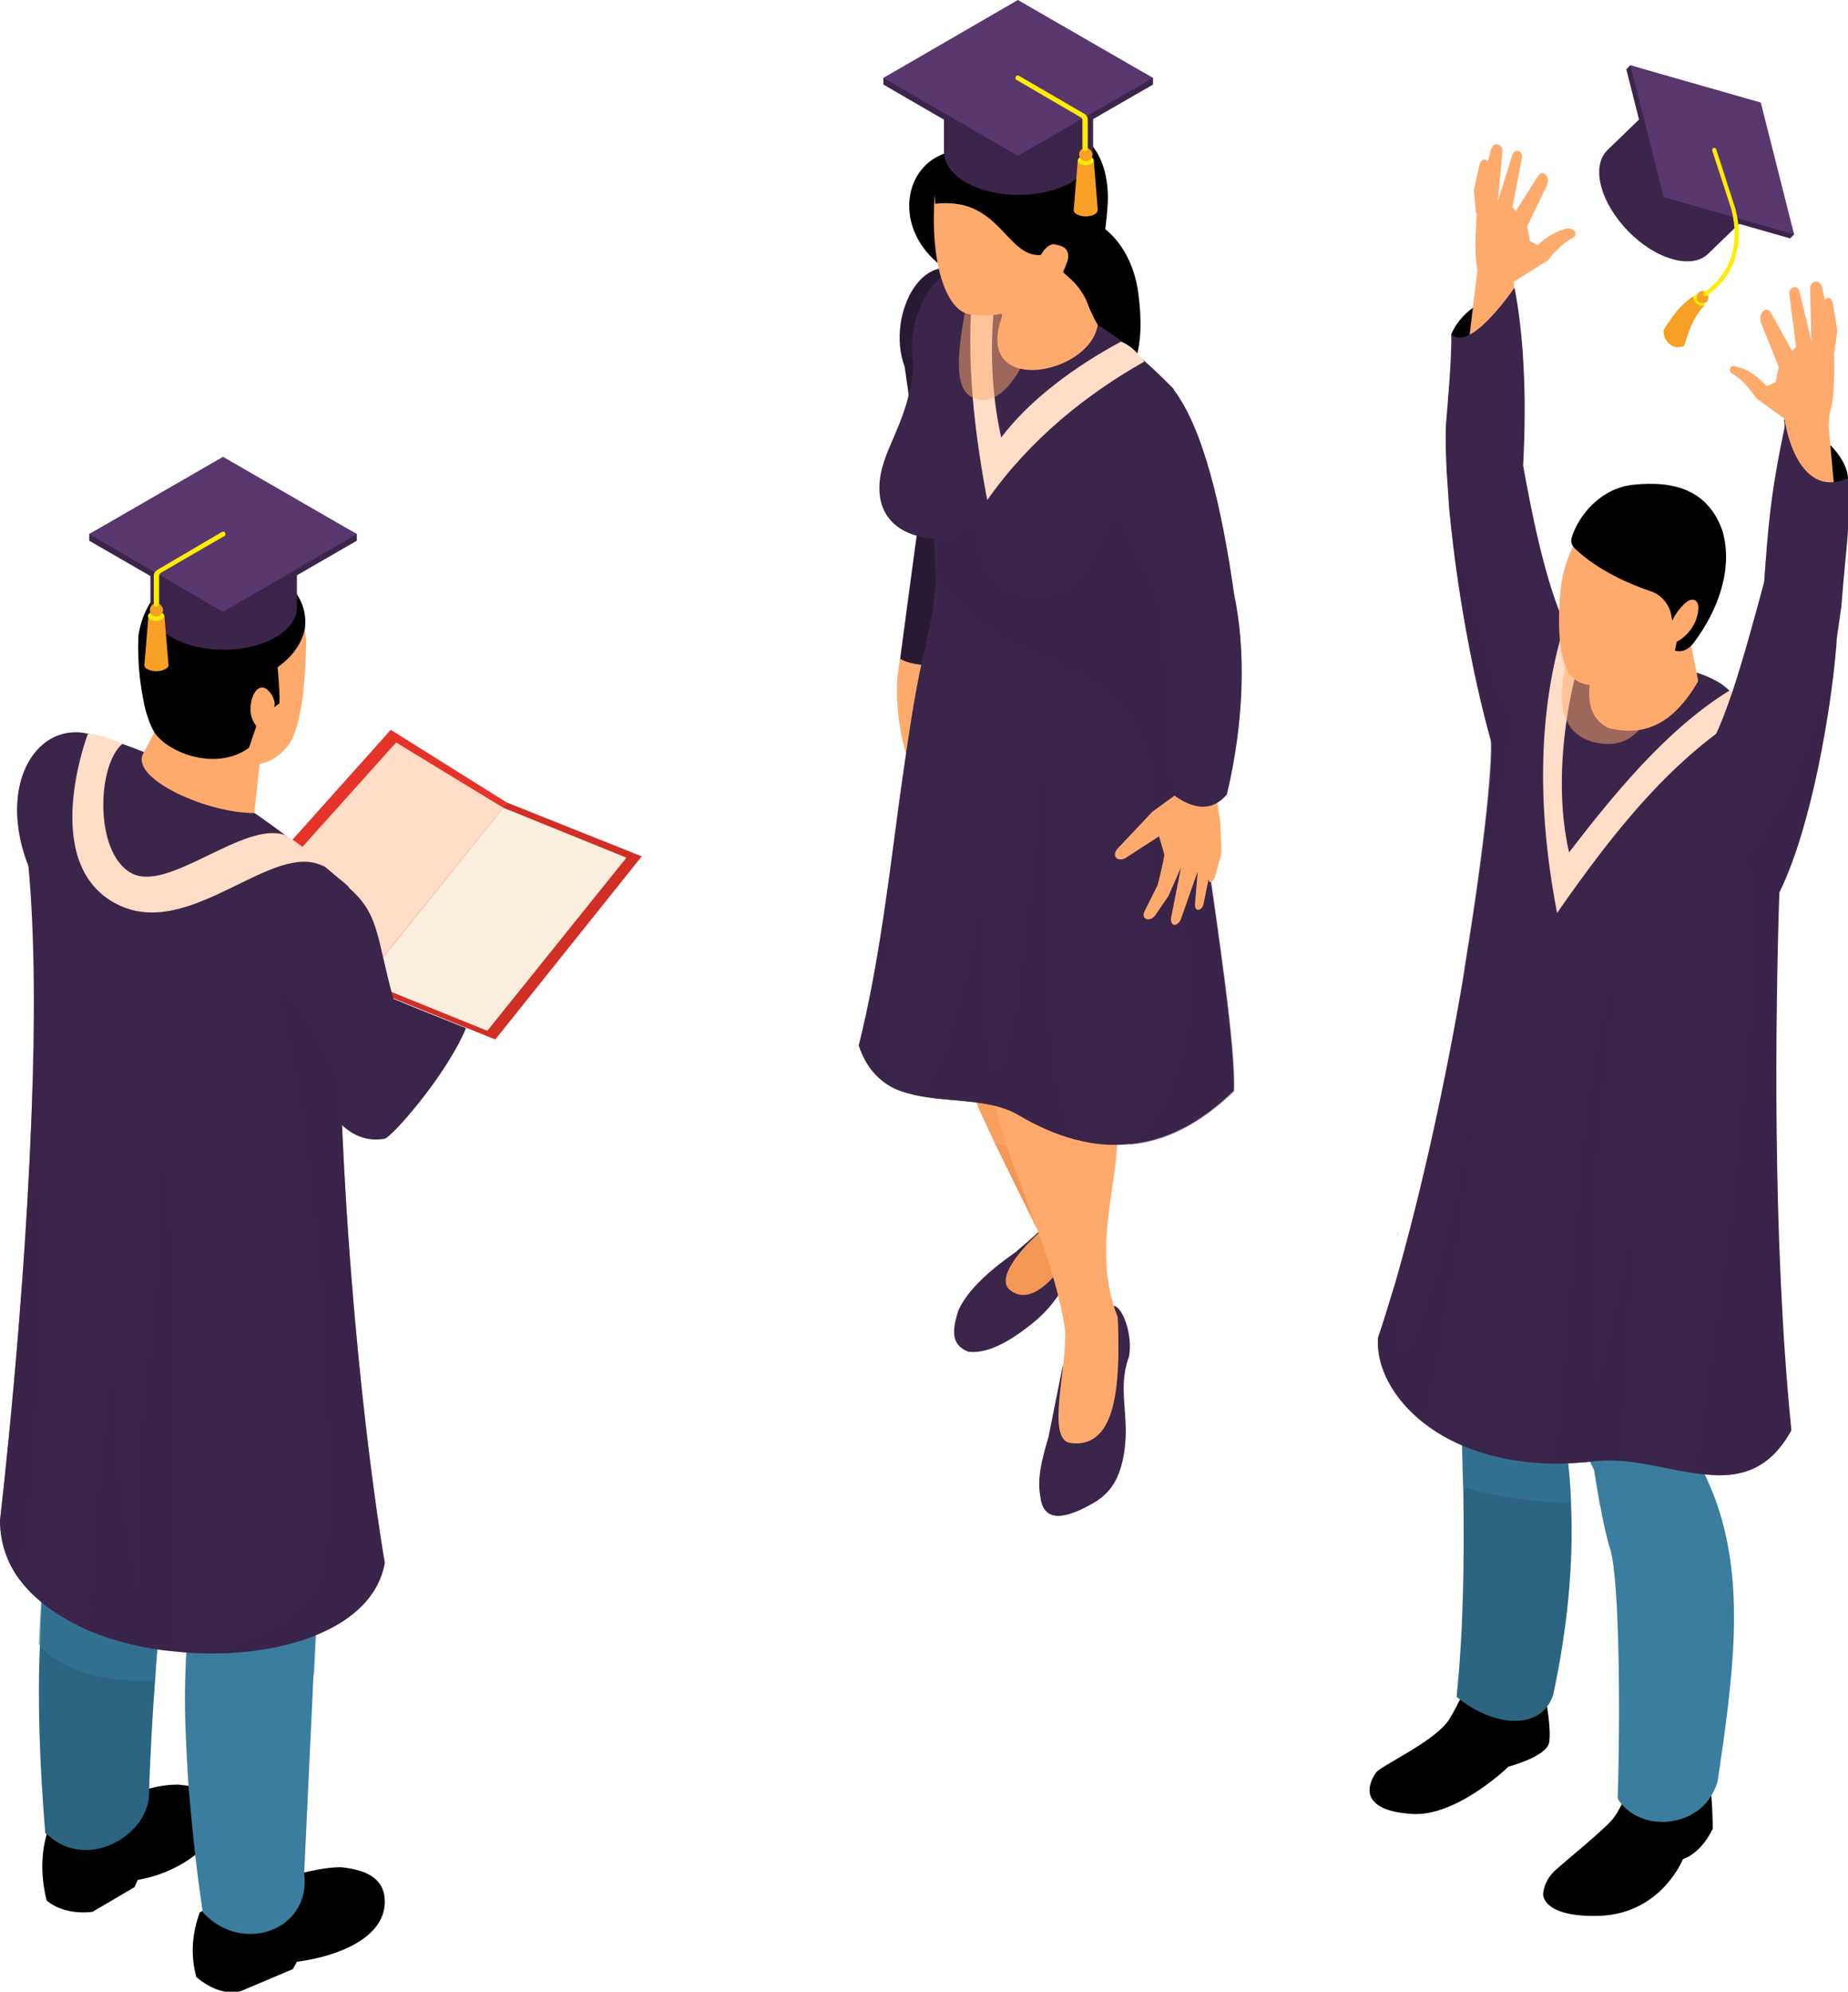 <?xml version="1.0" encoding="utf-8"?>
<!-- Generator: Adobe Illustrator 22.0.0, SVG Export Plug-In . SVG Version: 6.00 Build 0)  -->
<svg version="1.1" id="Слой_1" xmlns="http://www.w3.org/2000/svg" xmlns:xlink="http://www.w3.org/1999/xlink" x="0px" y="0px"
	 width="277.6px" height="299.1px" viewBox="0 0 277.6 299.1" style="enable-background:new 0 0 277.6 299.1;" xml:space="preserve"
	>
<style type="text/css">
	.st0{fill:#FFAA6D;}
	.st1{opacity:0.3;fill:#FFAA6D;}
	.st2{fill:#2B6582;}
	.st3{fill:#3A7D9E;}
	.st4{opacity:0.5;fill:#3A7D9E;}
	.st5{fill:#3B254A;}
	.st6{fill:#FFDDC7;}
	.st7{opacity:0.5;fill:#FFAA6D;}
	.st8{opacity:0.5;fill:#3B254A;}
	.st9{fill:#58376E;}
	.st10{fill:#F89F26;}
	.st11{fill:#FFED00;}
	.st12{fill:#D12E26;}
	.st13{fill:#FAEEDF;}
	.st14{fill:#E6332A;}
	.st15{fill:#F29755;}
	.st16{fill:#291A33;}
</style>
<g>
	<g>
		<path d="M277.6,71.8c-0.2-3.4-4.5-7.7-9.6-8.8l0.6,9.5l7.1,2.6L277.6,71.8z"/>
		<g>
			<path class="st0" d="M268.1,62.5v0.3l0.1,8.8l0,2.7l6.4,1.5l0.5,0.1l0.7,0.2l-0.2-2l-0.9-9.9l-0.1-1.1
				C273.6,61,268.1,62.5,268.1,62.5z"/>
			<path class="st0" d="M260,56c1.1,0.6,2.1,1.5,3,2.7c0.3,0.4,0.6,0.8,0.9,1.2l4.2,3l1.2,0.8l-0.3,2.6l5.7-1.6l0-0.5l0.1-2
				c0.7-2,0.8-5.4,0.7-9.1l0.1-0.6c0,0,0.4-2.9,0.4-2.9l-0.7-4.2c-0.2-0.6-0.6-0.9-1.2-0.4l-0.4-1.9c-0.4-1.3-1.8-0.9-1.8,0.2
				l0.2,7.9l-1.8-7.5c-0.3-1-1.7-0.6-1.5,0.6l1,7.8l-0.6,0.6l-3.1-5.6c-0.6-1.3-2-0.3-1.6,1.3l2.7,6.7l-0.5,2.3l-1.3,0.6
				c-1.4-1.5-2.9-2.6-4.5-2.9C260.1,54.7,259.6,55.3,260,56z"/>
			<path class="st1" d="M263,58.7c0.3,0.4,0.6,0.7,0.9,1.1l4.2,3l0.1,8.8l6.5,4.2l0.4,0.3l0-0.2l0.5-1.9l-0.9-9.9l0.1-2
				c0.7-2,0.8-5.4,0.7-9.1l0.1-0.6c-1.3,4.3-2.7,8.8-4.8,9.6C268.6,62.6,265.1,60.7,263,58.7z"/>
			<path class="st1" d="M267.4,54.8c0,0,2.9,4.9,2.8,4.6c-0.1-0.3-3.3-2.3-3.3-2.3L267.4,54.8z"/>
		</g>
		<path d="M232.1,254.6c0,0,1,5,0.6,7.1c-0.4,2.1-6.1,3.6-6.1,3.6s-7.8,7.6-14.6,7.1c-4-0.3-5.3-1.3-6-2.4c-0.6-1.2-0.1-2.7,0.7-3.8
			c0.8-1.1,8.9-4.7,11-8c1-1.6,2.6-5,2.6-5l0.6-6.3l10.9-0.6l-0.4,7.4L232.1,254.6z"/>
		<path class="st2" d="M217.6,204c0.1,1.2,0.2,2,0.3,2.5c0.1,0.5,0.2,0.8,0.2,0.8l1.5,9.1c0.1,2.3,0.1,4.6,0.2,6.8
			c0.2,11.4,0,22.1-1,31.6c4.8,4.1,12.4,5.6,14.5-0.2c2.1-9.8,3.1-19.4,2.7-28.7c0-0.1,0-0.2,0-0.2c-0.2-5-0.8-9.9-1.7-14.7l0.1-0.7
			l1-5.4l0.1-0.4l5.3-28.5l-20.1-23.1c0,0-0.7,4.4-1.6,10c-1.1,7.4-2.3,16.9-2.3,22.1C216.8,195,217.2,200.9,217.6,204z"/>
		<path d="M256.3,266.5c0.8,1.6,0.9,4.2,1,8.1c-1,2.1-2.6,3.9-4.5,4.6c0,0-3.2,8.1-12.4,8.5c-8.7,0.3-8.6-3.2-8.6-3.2
			c0,0,0-2,1.9-3.7c1.2-1.1,7.6-6.3,8.7-7.8c1.1-1.5,2-3.8,2-3.8l0.3-6.3l11.7-0.2L256.3,266.5z"/>
		<path class="st3" d="M218.9,162.8c0,0.1,0,0.2,0.1,0.2c3.4,11,9.3,14.5,15.5,15.8c0.1,9.5,0.2,18.3,0.9,25.8c0,0.2,0,0.3,0.1,0.5
			c0.7,6.3,1.9,11.6,4,15.7c0,0,0.4,2.5,0.9,5.4c0.4,2.2,0.9,4.6,1.5,6.5c1.4,4.7,1.5,25.2,1.1,37.4c2.3,3.7,7.4,4.4,11.1,2.4
			c0,0,0,0,0.1-0.1c0.2-0.1,0.5-0.3,0.7-0.4c1.4-1,2.5-2.5,3.1-4.4c2.4-16.1,4.1-29.3,0-41.5c-0.8-2.3-1.8-4.6-3-6.8
			c0.7-3.8,1.1-7.6,1.4-11.4c0.6-8.6,0.1-17.2-0.5-26.5c0.6-6.1,0.1-11.4-1.3-16c-0.4-1.4-0.9-2.8-1.5-4.1c-0.6-1.4-1.3-2.7-2.1-4
			l-29.8-7.6l-1.8,7.6l-0.1,2L218.9,162.8z"/>
		<path class="st4" d="M235.4,205c0.7,6.3,1.9,11.6,4,15.7c0,0,0.4,2.5,0.9,5.4c6.5,1.3,12.4,1.3,17.6,0c-0.8-2.3-1.8-4.6-3-6.8
			c0.7-3.8,1.1-7.6,1.4-11.4L235.4,205z"/>
		<path class="st4" d="M218,206l-0.1,0.6c0.1,0.5,0.2,0.8,0.2,0.8l1.5,9.1c0.1,2.3,0.1,4.6,0.2,6.8c4.5,1.4,11.1,2.4,16.2,2.4
			c-0.2-5-0.8-9.9-1.7-14.7l0.1-0.7c0-0.2-0.1-0.5-0.1-0.7l1.1-6.1l-17.5-2.3l-0.2,1.3C217.8,205.1,218,206,218,206z"/>
		<path class="st5" d="M207,200.9c-0.3,4.2,2.1,9.1,7,12.9c4.4,3.4,10.8,5.8,19.1,6c2.1,0,4.4-0.1,6.7-0.4c1.3-0.1,2.6-0.1,3.9,0
			c4.6,0.4,9.2,1.9,13.4,2.1c4.6,0.3,8.8-0.9,12-6.7c-2.9-28.7-2.4-63-1.8-81.1c0.3-7.9,0.5-12.7,0.5-12.7c0,0-2.2-2.1-2.2-2.1
			l0.4-8.4c-2.2-2.1-3.9-4.6-5.9-6.5c-0.5-0.5-1.1-1-1.7-1.4c-3.2-2-7.3-2.5-10.8-3.2l-11-6.9c0,0-1.9-1.2-1.9-1.2
			c-0.1,0.1-0.3,0.3-0.4,0.4c-3.5,3.9-6.3,8.1-8.4,12.6c-0.4,1-0.9,2-1.3,2.9c-0.7,1.7-0.2,1.6-0.6,3.4c0,0.1,0,0.2,0,0.3
			c0.3,4.3-1.3,18.7-4.2,35.9c-2.5,14.8-6.1,31.5-10.2,45.8C208.7,195.5,207.9,198.3,207,200.9z"/>
		<path d="M227.1,43.2c-3.5,1.6-7.3,2.9-9.1,7l1.1,5.6c0,0,7.3-5.9,7.3-6.4C226.4,49,227.1,43.2,227.1,43.2z"/>
		<g>
			<path class="st0" d="M220.3,54.1l7.4-6.4l-0.3-5.3l-0.1-1.9l0-0.9c0,0-2.1-0.4-3.7-0.6c-1.2-0.1-2.1-0.1-1.5,0.3l-0.1,1
				L220.3,54.1z"/>
			<path class="st0" d="M221.8,32.7c-0.2,3-0.3,5.7,0.1,7.5c0,0.1,0.1,0.3,0.1,0.4l-0.1,2.4l5.4,1.9l-0.1-2.5l0.2-0.1l5.1-3.2
				c1.2-1.5,2.5-2.8,4-3.5c0.4-0.6,0-1.3-1-1.3c-1.5,0.3-3,1.1-4.5,2.5l-1.2-0.6l-0.4-2.2l3-6.2c0.5-1.4-0.7-2.5-1.4-1.3l-3.3,5.2
				l-0.5-0.6l1.4-7.3c0.3-1.1-1-1.6-1.4-0.6l-2.2,7l0.7-7.5c0-1.1-1.3-1.5-1.7-0.3l-0.5,1.8c-0.6-0.5-0.9-0.2-1.2,0.3l-0.9,4
				l0.3,3.4C221.9,32.1,221.8,32.4,221.8,32.7L221.8,32.7z"/>
			<path class="st1" d="M227.7,47.6l-0.3-5.3l5.1-3.2l-5.3,1.2l-1.1,0.3c-1.5,0.1-2.3-0.6-2.6-1.7c0-0.1-1.7-6.2-1.7-6.2
				c-0.2,3-0.3,5.8,0.1,7.6l-1.6,13.9L227.7,47.6z"/>
			<polygon class="st1" points="229.9,36.4 227.3,37.2 229.5,34.2 			"/>
		</g>
		<path class="st5" d="M217.5,73.6c0.1,0.9,0.1,1.8,0.2,2.8c1.4,14.8,4.3,27.9,6.2,34.6c0.9,3.1,1.6,4.9,1.9,4.9
			c0.2-0.4,0.4-0.7,0.6-1.1c2.1-3.7,4.7-7.9,11-17.6c-1.2-0.9-2.3-2.9-3.2-5.5c-3.1-7.9-5.2-20.9-5.4-21.8c0.6-10.8,0-20.2-1.3-26.7
			c0,0-6.6,9.8-9.5,7c0.1,3.5-0.6,11.2-0.8,13.6C217.1,66.3,217.2,69.8,217.5,73.6z"/>
		<path class="st6" d="M263,106.7c-11.6,6.9-20.4,17.9-29.1,30.4c-3.4-17.6-2.6-32.7,1.8-45.4l3.2,2.3c-3.8,10.3-5.6,23.6-3.2,34
			c6.4-8.3,14.5-18.4,24.1-24.3C260.9,104.6,262,105.2,263,106.7z"/>
		<g>
			<path class="st0" d="M254.1,91.8c-0.7,4.1,0.3,6.4,1,10.5c-3.8,6.5-8.1,8.4-13.6,7c-3.7-2.1-2.9-5.9-2.1-10.3l8-10.6L254.1,91.8z
				"/>
			<path class="st7" d="M249.9,96.5c-0.1,9.4-3.4,17.4-11.3,14.7c-5.1-2-4.6-8.1-2.4-14.5L249.9,96.5z"/>
			<path class="st0" d="M252,94.1c-1.4,2.9-3.5,5.4-6.1,7.3c-4.1,1.3-7.4,2.4-9.6,0.4c-2.1-1.9-2.4-7.5-1.9-12.9
				c0.3-3.7,1.7-7.2,4.2-10.6c2.5-3.4,5.9-5.9,11.9-4.9c4.3,0.7,7.6,4.2,7.6,8.3c0.1,5.8-1.9,9.7-4.3,12.8L252,94.1z"/>
			<path d="M248,88.8c-3-1-8-3.1-11.5-6.5c-0.4-0.4-0.6-1-0.4-1.6c1.1-3.5,4.5-7.4,9.2-7.9c6.5-0.7,11.3,1,13.4,6.8
				c1.7,5.6-0.5,12-4.4,17.1c-0.8,0.9-1.7,1.3-2.7,1l1.1-5.4l-1.5,0.9l-0.2-1.1C250.6,90.6,249.5,89.3,248,88.8z"/>
			<path class="st0" d="M255.1,91.7c-0.2,1.8-1.3,3.5-2.9,4.5c-0.5,0.3-1.1,0.5-1.5,0.2c-0.4-0.3-0.3-0.8-0.2-1.3
				c0.4-1.6,1.2-3.1,2.4-4.3c0.4-0.4,1-0.9,1.6-0.7C255.1,90.3,255.2,91.1,255.1,91.7z"/>
		</g>
		<path class="st5" d="M257.8,110.2l5.5,13.3l1.4,3.7l2.6,6.8c0-0.1,0.1-0.1,0.1-0.2c4.9-10.1,7.6-27.6,8.3-35.2
			c0.1-1.1,0.2-2,0.2-2.6l0.7-4.9c0.8-10.2,1.2-10.2,1.2-19.4c-7.2,3.5-9.4-6.6-9.6-8.1c-2.3,10.7-2.6,15.7-3.2,23.8
			c-1.5,5.6-3.2,11.8-4.8,16.6C259.3,106.6,258.5,108.7,257.8,110.2z"/>
		<path class="st8" d="M254.4,220.1l2.6,1.4c4.6,0.3,8.8-0.9,12-6.7c-2.9-28.7-2.4-63-1.8-81.1c4.9-10.1,7.6-27.6,8.3-35.2
			c-5.3,19.2-9.7,26-13.4,29.5C264.9,149,259.3,186.5,254.4,220.1z"/>
		<path class="st8" d="M233.1,219.8c2.1,0,4.4-0.1,6.7-0.4c1.3-0.1,2.6-0.1,3.9,0c0.7-12,1.7-26.3,2.5-40.7l-6.5,29
			c-0.9-20.1,1-43.5,4.3-68.6C235.6,164.9,236.8,191,233.1,219.8z"/>
		<path class="st8" d="M209.8,185.8c0.2-0.5,0.3-0.8,0.2-0.8C210,185.1,209.9,185.4,209.8,185.8z"/>
		<path class="st8" d="M207,200.9c-0.3,4.2,2.1,9.1,7,12.9c4.3-17.1,6.9-36.5,8.6-57c-3.3,19.4-6.8,37.5-11.6,46.1
			c-1,0.6-1.4-5.1-1.4-10.2C208.7,195.5,207.9,198.3,207,200.9z"/>
		<path class="st8" d="M217.5,73.6c0.1,0.9,0.1,1.8,0.2,2.8c1.4,14.8,4.3,27.9,6.2,34.6c0.3,4.3-1.3,18.7-4.2,35.9l6.7-32.1l1.5-7.1
			c-0.8-0.9-1.5-2-2.1-3.4c-3.4-6.9-5.7-19.4-8.1-30.8L217.5,73.6z"/>
		<g>
			<path class="st5" d="M265.3,29.7l-8.7,8.4c-1.1,1.1-3,1.5-5.4,0.8c-4.7-1.3-9.5-6.3-10.7-11c-0.6-2.4-0.2-4.2,1-5.4l8.7-8.4
				L265.3,29.7z"/>
			<polygon class="st5" points="244.3,10.4 249.3,30.2 268.9,35.8 269.5,35.2 263.9,16 244.9,9.8 			"/>
			<polygon class="st9" points="244.9,9.8 249.9,29.6 269.5,35.2 264.5,15.4 			"/>
		</g>
		<g>
			<g>
				<path class="st10" d="M250,49.4c1.4-2.2,2.5-3.7,4.5-5l1.5,1.5c-1.6,1.7-2.3,3.7-3,6c-0.2,0.2-1,0.3-1.4,0.2
					c-0.7-0.2-1.4-0.9-1.6-1.6C249.9,50.1,249.8,49.6,250,49.4z"/>
				<path class="st11" d="M255,44.3c-0.5-0.1-0.7,0.2-0.6,0.6c0.1,0.5,0.6,0.9,1.1,1c0.5,0.1,0.7-0.2,0.6-0.6
					C256,44.9,255.5,44.4,255,44.3z"/>
				<path class="st10" d="M255.1,44c-0.3,0.4-0.3,0.9,0,1.3c0.4,0.3,0.9,0.3,1.3,0c0.3-0.4,0.3-0.9,0-1.3
					C256.1,43.6,255.5,43.6,255.1,44z"/>
			</g>
			<path class="st11" d="M256.2,44.5c0.1,0,0.1,0,0.2-0.1c4.1-2.9,5.7-7.6,4.3-13l-2.9-9c0-0.1-0.2-0.2-0.4-0.2
				c-0.1,0-0.2,0.2-0.2,0.4l2.9,8.9c1.3,5.2-0.1,9.6-4.1,12.4c-0.1,0.1-0.2,0.3-0.1,0.4C256,44.4,256.1,44.5,256.2,44.5z"/>
		</g>
	</g>
	<g>
		<path d="M57.8,285.6c0-3.5-2.7-4.8-6.6-5.2c-3.5,0-8.1,1.5-14.2,3l-7,3.8c-1.3,3.6-1.3,6.8-0.5,9.7c2,1.7,4.4,2.7,6.7,2.1l7.8-3.3
			l0.6-1.1C50.8,293.8,57.8,291,57.8,285.6z"/>
		<path d="M7,285.4c1.9,1.6,4.7,2,6.9,1.7l6.3-3.7l0.5-1.1c3.1-0.5,6.3-1.9,8.7-3.8c2.2-1.9,3.7-4.2,3.7-6.8c0-2.4-1.8-3.1-4.7-3.5
			c-0.5-0.1-1-0.1-1.6-0.2c-1.9,0-3.2,0.3-4.4,0.6c-3.1,1-4.5,2.8-9,2.7L7.2,275c-0.1,0.2-0.1,0.3-0.2,0.5C6,279,6.3,282.6,7,285.4z
			"/>
		<path class="st2" d="M6.8,275.3c0.1,0.1,0.2,0.2,0.3,0.2c6,5.6,15.2,0.1,15.3-6.1c0-0.3,0-0.5,0-0.8c0.2-5.5,0.5-11,0.9-16.3
			c0.3-5,0.8-9.9,1.4-14.5c0.7-5.8,1.6-11.2,2.7-16.2c0,0,0.4-1.4,0.9-3.6c1.3-5.3,3.7-15.3,4.7-22.7c0.4-2.8,0.5-6.6,0.5-10.6
			l-22.7-9.5c0.5,0.2-0.2,5.3-0.2,7.4c0,0.5,0,0.8,0.2,0.9c-0.7,12.6-3,24.8-0.5,35.7c-1.7,4.6-2.8,9.9-3.5,15.7
			c-0.5,3.8-0.7,7.9-0.8,12.1C5.6,255.8,6,265.5,6.8,275.3z"/>
		<path class="st3" d="M10.4,179.8c0,1,0,1.9,0.1,2.8c0,0.3,0.1,0.6,0.2,0.9c1.8,8.3,10.9,11.8,17.1,14.3c0,7.4,0,13.9,0.5,20.2
			c0.4,4.5,1.1,8.9,2.4,13.4c-0.7,2.2-1.2,4.6-1.7,7.1c-0.7,4.4-1.1,9.4-1.2,14.6c-0.1,4.8,0.2,9.8,0.5,15c0.3,3.3,0.6,6.8,1,10.2
			c0.3,2.8,0.7,5.7,1.1,8.5c0,0.1,0,0.2,0,0.3c3.7,4.1,9,4.1,12.3,1.7c2.1-1.6,3.4-4.1,3-7.3l0-0.4l1.4-29.7l0.5-9.9l0.4-7.7
			c0,0,3.3-15.8,4.2-26.3c0.9-10.5-2.8-34.4-2.8-34.4c-2,0.6-4.1,1-6.1,1.2c-13.5,1.7-26-3.1-29.8-10.9c-0.2,0.6-0.4,1.1-0.6,1.7
			c-1,3.2-1.7,6.5-2.1,9.9C10.6,176.7,10.5,178.2,10.4,179.8z"/>
		<path class="st4" d="M27.9,253.1c6.5,2,14,1.1,19.3-1.6l0.5-9.9L29,238.5C28.3,243,27.9,247.9,27.9,253.1z"/>
		<path class="st4" d="M5.8,246.9c3.2,4,10.2,5.9,17.5,5.4c0.3-5,0.8-9.9,1.4-14.5l-18-3C6.2,238.7,6,242.7,5.8,246.9z"/>
		<g>
			<polygon class="st12" points="54.1,147.9 74.4,156.1 96.4,128.6 76.1,120.5 			"/>
			<polygon class="st13" points="94.1,128.8 75.6,121.3 54.7,147.3 73.2,154.8 			"/>
			<polygon class="st14" points="36.6,134.3 54.1,147.9 76.1,120.5 58.7,109.6 			"/>
			<polygon class="st6" points="75.6,121.3 59.5,111.5 38.5,134.9 54.6,147.4 			"/>
		</g>
		<path class="st5" d="M41.3,131.5l-28-21.3c-7.5-1.8-13.4,6.9-9.5,18.6c4,11.9,21.5,16.4,21.5,16.4l6.1-11.8L41.3,131.5z"/>
		<path class="st5" d="M0,228.3c0,3.4,1.1,6.5,3,9c2.4,3.2,6.1,5.7,10.4,7.6c3.9,1.6,8.3,2.7,12.8,3.1c1.7,0.2,3.5,0.3,5.2,0.3
			c12.7,0.1,24.8-4.4,26.4-13.6c0,0-5.3-30.1-6.7-73c0-0.4,0-0.9,0-1.3c0.1-2.3,0.1-4.7,0.1-7.1c0.1-6.4,0.1-13.1,1.2-20.1
			c-0.6-0.6-1.3-1.1-2-1.7c-12.6-10.8-25-18.3-37.1-21.3c-7.2,0.9-9.4,7.6-9.5,15.6c1.3,10.1,1.5,23.2,1.1,36.7
			C4,194.5,0,228.3,0,228.3z"/>
		<path class="st0" d="M39.4,111.1l-1.2,11c-7.1,0-18.2-5-16.8-8.7l3.7-7.1L39.4,111.1z"/>
		<path class="st0" d="M42.8,112.5c-2.8,3.2-7.1,2.8-11.4,1.6c-6.3-2.9-10.9-7.2-10.2-15.4c-0.5-6,2.2-12.2,12.4-11.9
			c6.5,0.2,12,2.6,12.4,9.5C45.9,96.2,46.2,109.3,42.8,112.5z"/>
		<path d="M21.1,102.5c0.3,2,0.6,3.9,1.1,5.2c0.3,1,0.7,1.8,1,2.3c2.2,3.2,9.4,5.8,14.2,2.3l1.4-4.1c0,0,2.8-2.4,3.1-2.5
			c0.3-0.1-0.2-5.5-0.2-5.5c2.1-1.5,3.6-3.4,4.1-5.8c0.7-5.4-4.3-10.1-12.3-9.7c-8.1,0.3-11.9,5.5-12.7,10.7
			C20.7,97.9,20.8,100.3,21.1,102.5z"/>
		<path class="st0" d="M41,106.5c0.8-0.9-0.4-2.9-1.3-3.2c-1.2-0.4-1.9,1.4-2,2.3c-0.2,1.3,0,2.3,0.7,3.3c0.8,1.2,2.1,0,2.5-1
			C41.3,107.4,40.6,107.1,41,106.5z"/>
		<path class="st5" d="M43.3,149.7c0.9,5.1,4.8,23.1,14.5,21.3c1-0.2,9.2-9.4,12.2-16.6c-4.7-1.9-6.3-2.5-10.9-4.4
			c-2.7-9.7-2-12.9-7.3-17.2C45.1,136.1,41.6,141.1,43.3,149.7z"/>
		<g>
			<path class="st5" d="M44.6,78.9v12.3c0,1.6-1.1,3.3-3.2,4.5c-4.3,2.5-11.3,2.5-15.6,0c-2.2-1.2-3.2-2.9-3.2-4.5V78.9H44.6z"/>
			<polygon class="st5" points="13.4,81.2 33.5,92.8 53.6,81.2 53.6,80.2 33.5,69.6 13.4,80.2 			"/>
			<polygon class="st9" points="13.4,80.2 33.5,91.9 53.6,80.2 33.5,68.6 			"/>
			<g>
				<path class="st10" d="M21.7,99.7l0.6-7.2h2.4l0.6,7.2c0.1,0.3-0.1,0.6-0.5,0.8c-0.7,0.4-1.9,0.4-2.6,0
					C21.8,100.4,21.6,100,21.7,99.7z"/>
				<path class="st11" d="M22.6,92c-0.5,0.3-0.5,0.7,0,1c0.5,0.3,1.2,0.3,1.7,0c0.5-0.3,0.5-0.7,0-1C23.8,91.8,23.1,91.8,22.6,92z"
					/>
				<path class="st10" d="M22.5,91.6c0,0.6,0.5,1,1,1s1-0.5,1-1s-0.5-1-1-1S22.5,91.1,22.5,91.6z"/>
			</g>
			<path class="st11" d="M23.5,91.1c0.2,0,0.4-0.2,0.4-0.4v-4.2c0-0.2,0.1-0.4,0.3-0.5l9.5-5.5c0.2-0.1,0.2-0.3,0.1-0.5
				c-0.1-0.2-0.3-0.2-0.5-0.1l-9.7,5.7c-0.3,0.2-0.5,0.5-0.5,0.8v4.4C23.1,91,23.3,91.1,23.5,91.1z"/>
		</g>
		<path class="st8" d="M31.4,248.3c12.7,0.1,24.8-4.4,26.4-13.6c0,0-5.3-30.1-6.7-73c-2.8-4.6-5.4-11.5-9.8-14.4
			c6,27.4,8.3,56.5,7.5,86.9C47.9,241.1,40.8,245.2,31.4,248.3z"/>
		<path class="st6" d="M18.4,111.7c-3.8,3.1-4.3,16.3,1.3,19.4c5.5,3.1,16.9-7.9,23.1-5.7c2.8,1.5,6,4.8,6,4.8
			c-7.6-4.4-20.2,11.2-31.2,5.6c-11.9-6-4.4-25.6-4.4-25.6C15,110.4,16.7,110.9,18.4,111.7z"/>
		<path class="st8" d="M26.2,248c-0.6-29.9,2.2-58.7-2.7-79.4c1.2,29.3-4.4,42.7-2.7,69c-2.5-10.5-3.5-22.4-3.1-35.6
			c-3,12.8-4.2,27.4-4.3,42.9C17.3,246.5,21.7,247.6,26.2,248z"/>
		<path class="st8" d="M0,228.3c0,3.4,1.1,6.5,3,9c4-21,3.6-47.1,1.9-74.8C4,194.5,0,228.3,0,228.3z"/>
	</g>
	<g>
		<path class="st5" d="M161.4,190.1c-1.5,3.5-3.6,6.5-6.4,8.7c-3.5,2.8-6.7,4.5-9.5,4.2c-2.7-1-2.5-3.3-1.5-6.3
			c1.5-3.2,4.9-6.1,8.6-8.7c0,0,4.1-3.5,4.1-3.7C156.8,184.2,161.4,190.1,161.4,190.1z"/>
		<path class="st15" d="M142,154c0.7,2,1.5,4.1,2.4,6.4c1.5,3.5,3.2,7.4,5.1,11.4c1.9,3.9,3.9,8,6,12.2c0.2,0.4,0.4,0.7,0.6,1.1
			c0,0,0,0-0.1,0.1c-0.9,0.8-7,6.5-4.2,8.6c2.1,1.6,4.5,0.1,6.4-2c2.2-2.3,3.8-5.4,3.8-5.4l-3.2-11.3l-3.5-12.3l-1.7-6.1l-3.7-0.9
			L142,154z"/>
		<path class="st5" d="M167.1,195.7l0.2,0.4c1.3,0.1,2.9,4.3,2.3,7.6c-1.8,4.9,0.1,8.7-0.7,14.2c-0.5,3.4-1.6,5.9-4.3,7.6
			c-4.5,2.7-7.8,3.2-8.3-0.6c-0.5-2.6,0-5.1,1.2-9.1l2.1-10.5L167.1,195.7z"/>
		<path class="st0" d="M149,163.2c0.5,2.9,1.3,6,2.3,9.1c1.3,3.8,2.8,7.7,4.3,11.7c0.1,0.4,0.3,0.8,0.4,1.2c0.8,2.2,1.6,4.4,2.2,6.6
			c0.8,2.7,1.4,5.3,1.8,8c0.3,5.6-2.9,16.4,0.8,16.9c6.1,0.8,7.1-6.7,7.2-13.4c0-2,0-3.9-0.1-5.5c-2.8-7.1-1.6-13.9-0.7-20.4
			c0.6-4,1-7.8,0.3-11.7c-0.4-1.9-1-3.8-2-5.7l0.8-4.9l2.2-13l-15.7-1.9l-2.8,14.4l-0.1,1.2l-0.6,5.6L149,163.2z"/>
		<path class="st0" d="M159.1,162.1c7.3,5.8,0.8,29.9,8.8,41.1c0-2,0-3.9-0.1-5.5c-5.4-13.6,4.1-25.9-2.4-37.7l0.8-4.9
			C163.1,158.1,159.1,162.1,159.1,162.1z"/>
		<path class="st7" d="M144.5,160.4c1.5,3.5,3.2,7.4,5.1,11.4c0.6,0.1,1.2,0.3,1.7,0.5c2.6,0.8,5.1,1.9,7.5,2.9
			c3.1,1.3,6,2.3,8.4,2.2c0.6-4,1-7.8,0.3-11.7l-12.2-2.8l-6.1-1.4L144.5,160.4z"/>
		<path class="st16" d="M135.9,55.1c-3-8.1,3.4-19.3,10-13c3.3,6.5,3,19.5,2.4,33c0.2,8.2-3,15.8-7.7,26.3c-2.1-0.1-4.1-0.6-5.5-1.6
			c1.3-9.6,2.2-16.7,3.5-25.8L135.9,55.1z"/>
		<path class="st0" d="M140.6,101.5l-3.3,15.3c-1.9-4.9-2.8-9.9-2.5-15c0.1-0.7,0.3-2.2,0.4-2.9c1.5,1,4.5,1.1,6.6,1.1
			C141.8,100.1,140.6,101.4,140.6,101.5z"/>
		<path d="M156,31.7c10-0.8,14.2,6.1,15,12.4c1.1,8.4-0.7,11.8-3.6,16.2c-2,3.1-7.9,8.2-7.9,8.2c-3.5-16.3,4.5-26,1.5-30.8
			c-1.5-2.5-5.1-3.8-5.1-3.8L156,31.7z"/>
		<path class="st5" d="M129,157c1,3,2.6,4.8,4.5,6c1.1,0.7,2.4,1.1,3.7,1.4c5.1,1.2,11.4,0.5,15.7,3c3,1.8,5.9,3,8.5,3.7
			c3,0.8,5.8,1,8.3,0.7c6.7-0.6,11.9-4.4,15.6-8c0.3-6.1-2.2-23.1-4.8-40.8c-0.5-3.7-1.1-7.4-1.6-11.1c-2.5-17.4-4.6-33.5-3.6-38.6
			c1-4.8,1.4-9.5,1-14.9c-1.4-1.4-2.9-2.9-4.4-4.2c-1.2-1-2.3-2-3.5-3c-3.2-2.5-6.6-4.3-10.1-5.1l-8.6-3.3l-3.4-1.3l-2.5-1
			c-4.3,0.6-7.8,8.4-6.6,14.2c-0.6,9-5,12.8-5.1,18.4c-0.1,4.5,2.9,7.4,8.2,7.8c0.3,1.8,0.3,3.5,0.3,5.2c-0.1,4.5-1.1,8.8-2.1,13.2
			c-1.2,5.5-2.1,11.7-3,18C133.7,130.6,132.1,144.7,129,157z"/>
		<path class="st0" d="M164.9,48.8c-1.9-3.3-2.6-6.4-3-10.3l-11.5,0.9l0.1,8.2C146.2,59.6,163.7,56.4,164.9,48.8z"/>
		<path class="st8" d="M140.2,81.1c0.2,2.3,0.1,3.2,0.3,5.2c7.7,13.1,24,12.7,29.1,21.5c1.9,3.3,2.9,6.8,3.6,10v4.7l-4.7,6.4
			l4.8-1.3l-0.6,4.6l-1.3,5.1c-0.2,0.9,0.6,1.6,1.4,1.4l1.6-0.4l0.2,0.4c0.5,1,1.7,1.5,2.8,1l0.5-0.3c1.6,13.6-0.2,25-8.2,32.5
			c6.8-0.6,11.9-4.4,15.7-8c0.3-6.1-2.2-23.1-4.8-40.8l-2.3-1.7c0.3-2.8,0.6-5.9,0.7-9.4c0.2-6.4-0.2-13.9-2.3-22.1
			c2-3.4-2.1-12.7-1.3-16.6l-6.7-0.2c-4.1,8.9-5.9,17.6-14.6,16c-6.1-1.1-8-6.2-6.5-12.3C145.7,79.1,142.4,81.2,140.2,81.1z"/>
		<g>
			<path class="st0" d="M182.5,118.2l0.8,5.2l0.2,4.7l-1,3.6c-0.2,0.8-1.1,1.2-0.9,0.1l-0.8,3.9c-0.2,1.1-1.3,1.3-1.3,0.2l0.4-5
				l-2.5,7.1c-0.4,1.1-1.6,1.3-1.5-0.1l1.5-7.6l-1.9,4.3l-2,2.9c-0.8,1-2.1,0.6-1.6-0.6l2-4c0,0,0.8-3.1,1-4.5
				c0-0.2-0.8-2.8-0.8-2.8l-5.1,3.3c-1.4,0.6-2.1-0.6-0.9-1.7l5-5.3c0,0,3-2.2,3.3-2.4c0.3-0.2,0.3-0.2,0.3-0.2l0.6-2.5l5.2-0.1
				L182.5,118.2z"/>
			<path class="st5" d="M176.3,58.5c4.4,5.8,7.2,17.4,9.1,30.8c1.7,8,1.6,18.7-1.1,30c-2.1,2.5-4.8,2.4-8,0.1
				c-0.5-10.8-1.1-18.4-1.5-28.2L166.2,73C162.4,67.9,168.7,53.5,176.3,58.5z"/>
		</g>
		<path class="st8" d="M137.3,164.4c5.1,1.2,11.4,0.5,15.7,3c3,1.8,5.9,3,8.5,3.7c-5.6-11.4-4-41.5-4.2-63.3
			c-2.5,18.4-4.5,51.8-8,52.6c-2.1-7.3-1.1-23.5-0.5-34.5C145.8,140.2,142.7,161.7,137.3,164.4z"/>
		<path class="st8" d="M129,157c1,3,2.6,4.8,4.5,6c-1.6-9,0.2-28.3,1.9-45.4C133.7,130.6,132.1,144.7,129,157z"/>
		<path class="st6" d="M148.3,75.1c6.4-9.1,14.9-15.9,23.6-20.8c-1-1.3-2-2.4-3.5-3c-6.9,3.7-13.7,8.7-18,14.4
			c-1.6-7.1-1.8-15.1-0.7-22.7c-0.9-0.9-2.1-1.3-3.4-1.3C145.1,51.6,145.9,62.5,148.3,75.1z"/>
		<path d="M152.7,25.3c-7.2,1-8.5,9.6-11.2,14.7C131,32.1,138.5,16.3,152.7,25.3z"/>
		<path class="st7" d="M156.8,41.1c0.4,7.5-4.8,21.7-10.9,18.5c-3.6-1.9-1-11.6-0.3-16.5L156.8,41.1z"/>
		<path class="st0" d="M162.1,40.6c6.4-10.8,3.1-20.3-5.7-22.3c-9.6-2.2-16.1,4.7-16.1,13.1c-0.3,8.9,2,15.2,5.3,15.8
			c5.6,0.9,9.6-1.6,11.2-5.3L162.1,40.6z"/>
		<path d="M163.6,42.1l0.3,4.7c-1.8-5.1-4.4-5.3-4.7-6.8l-0.4-2.8l-2.5,1.1c-5.2,0.3-6.1-8.8-15.8-7.7C139.6,22,146,17.2,154,17.3
			c9.6,0.8,12.7,6.4,12.4,13.3C166.1,34.9,165.6,38.7,163.6,42.1z"/>
		<path class="st0" d="M156.2,41.3c-0.5-1.4-0.6-1.2-0.4-1.8c0.6-1.7,1.7-3,2.7-2.8c0.7,0.2,1.5,0.3,1.8,1c0.4,0.8,0,1.7-0.3,2.4
			c-0.2,0.6-0.5,1.1-0.9,1.6c-0.4,0.4-1,0.8-1.6,0.6C156.9,42.3,156.4,41.8,156.2,41.3z"/>
		<g>
			<path class="st5" d="M141.8,10.4v12.4c0,1.6,1.1,3.3,3.3,4.6c4.4,2.5,11.4,2.5,15.8,0c2.2-1.3,3.3-2.9,3.3-4.6V10.4H141.8z"/>
			<polygon class="st5" points="173.2,12.7 152.9,24.4 132.7,12.7 132.7,11.7 152.9,1 173.2,11.7 			"/>
			<polygon class="st9" points="173.2,11.7 152.9,23.4 132.7,11.7 152.9,0 			"/>
			<g>
				<path class="st10" d="M164.9,31.4l-0.6-7.3h-2.4l-0.6,7.3c-0.1,0.3,0.1,0.6,0.5,0.8c0.7,0.4,1.9,0.4,2.6,0
					C164.8,32,164.9,31.7,164.9,31.4z"/>
				<ellipse class="st11" cx="163.1" cy="24.1" rx="1.2" ry="0.7"/>
				<path class="st10" d="M164.1,23.2c0,0.6-0.5,1-1,1c-0.6,0-1-0.5-1-1c0-0.6,0.5-1,1-1C163.6,22.2,164.1,22.7,164.1,23.2z"/>
			</g>
			<path class="st11" d="M163,22.7c-0.2,0-0.4-0.2-0.4-0.4v-4.2c0-0.2-0.1-0.4-0.3-0.5l-9.6-5.6c-0.2-0.1-0.2-0.3-0.1-0.5
				c0.1-0.2,0.3-0.2,0.5-0.1l9.8,5.7c0.3,0.2,0.5,0.5,0.5,0.8v4.4C163.4,22.6,163.2,22.7,163,22.7z"/>
		</g>
	</g>
</g>
</svg>
